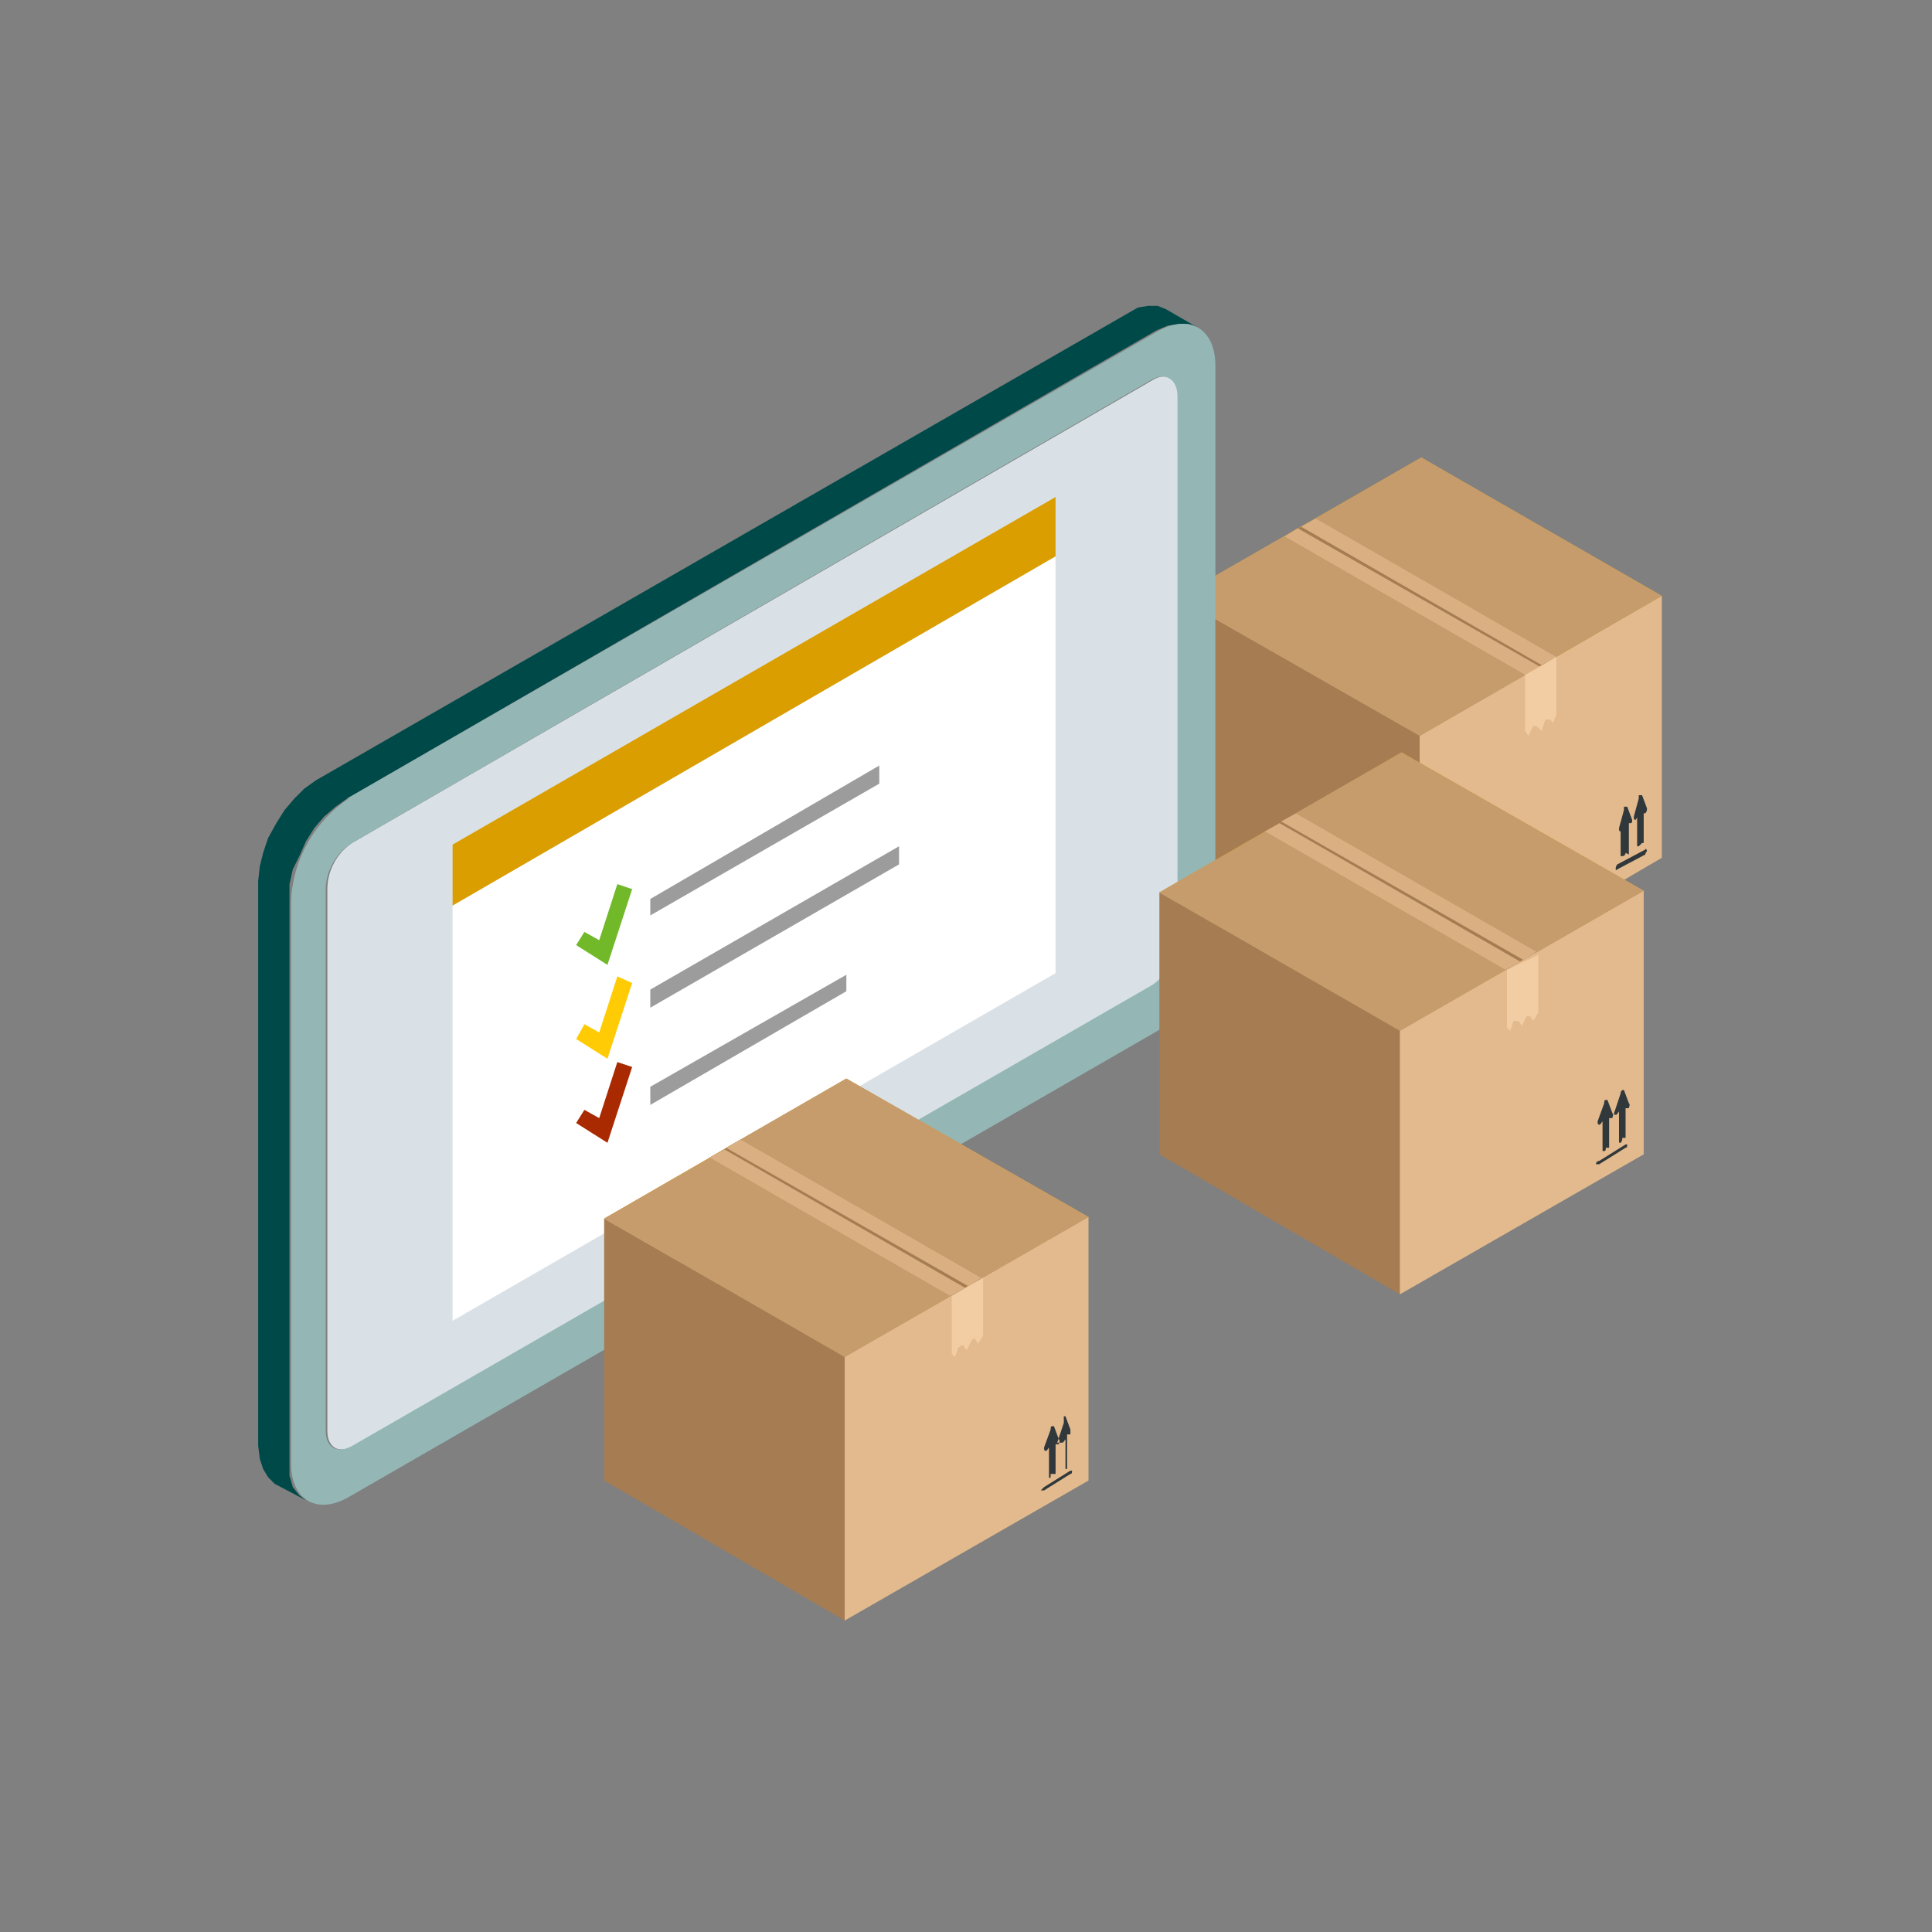 <svg width="100" height="100" viewBox="0 0 100 100" fill="none" xmlns="http://www.w3.org/2000/svg">
<rect x="0" y="0" width="100" height="100" fill="#808080" stroke="none"/>
<mask id="mask0_2526_11625" style="mask-type:alpha" maskUnits="userSpaceOnUse" x="0" y="0" width="100" height="100">
<rect width="100" height="100" fill="#D9D9D9"/>
</mask>
<g mask="url(#mask0_2526_11625)">
<mask id="mask1_2526_11625" style="mask-type:alpha" maskUnits="userSpaceOnUse" x="12" y="12" width="76" height="76">
<rect x="12" y="12" width="75.38" height="75.38" fill="#D9D9D9"/>
</mask>
<g mask="url(#mask1_2526_11625)">
<path fill-rule="evenodd" clip-rule="evenodd" d="M86.017 30.841L73.567 23.678L60.947 30.926L73.482 38.089L86.017 30.841Z" fill="#D19917"/>
<path fill-rule="evenodd" clip-rule="evenodd" d="M73.482 38.089L60.947 30.926V44.484L73.482 51.733V38.089Z" fill="#A67C52"/>
<path fill-rule="evenodd" clip-rule="evenodd" d="M86.016 44.399V30.841L73.481 38.089V51.732L86.016 44.399Z" fill="#E3BA8D"/>
<path fill-rule="evenodd" clip-rule="evenodd" d="M67.342 27.26L73.567 23.678L86.016 30.841L79.791 34.422L67.342 27.26Z" fill="#C69C6D"/>
<path fill-rule="evenodd" clip-rule="evenodd" d="M60.947 30.926L67.172 27.345L79.707 34.508L73.482 38.089L60.947 30.926Z" fill="#C69C6D"/>
<path fill-rule="evenodd" clip-rule="evenodd" d="M66.489 27.771L68.109 26.833L80.559 33.996L78.939 34.934L66.489 27.771Z" fill="#A67C52"/>
<path fill-rule="evenodd" clip-rule="evenodd" d="M67.342 27.259L68.109 26.833L80.559 33.996L79.791 34.422L67.342 27.259Z" fill="#DAB083"/>
<path fill-rule="evenodd" clip-rule="evenodd" d="M67.171 27.345L79.706 34.508L78.939 34.934L66.489 27.771L67.171 27.345Z" fill="#DAB083"/>
<path fill-rule="evenodd" clip-rule="evenodd" d="M78.939 34.934V37.833L79.109 38.089L79.365 37.577H79.535L79.791 37.833L79.962 37.321C79.962 37.299 79.971 37.277 79.987 37.261C80.003 37.245 80.024 37.236 80.047 37.236H80.218L80.388 37.407L80.559 36.98V33.996L78.939 34.934Z" fill="#F2CDA4"/>
<path fill-rule="evenodd" clip-rule="evenodd" d="M84.993 43.632L84.822 43.802H84.737V42.267C84.731 42.333 84.701 42.394 84.651 42.438C84.566 42.438 84.566 42.352 84.566 42.267L84.822 41.329V41.159H84.993L85.248 41.841C85.252 41.887 85.247 41.934 85.232 41.978C85.217 42.022 85.194 42.062 85.163 42.097H85.078V43.632H84.993ZM84.14 44.143C84.14 44.188 84.122 44.232 84.09 44.264C84.058 44.296 84.014 44.314 83.969 44.314H83.884V43.035C83.799 43.035 83.799 42.949 83.799 42.864L84.055 41.926V41.756H84.225L84.481 42.438C84.481 42.523 84.481 42.608 84.396 42.608H84.31V44.228L84.14 44.143ZM85.163 43.973L83.713 44.74C83.683 44.775 83.659 44.815 83.644 44.859C83.63 44.903 83.624 44.95 83.628 44.996C83.628 44.996 83.628 45.081 83.713 44.996L85.163 44.228C85.168 44.163 85.199 44.102 85.248 44.058C85.248 43.973 85.163 43.887 85.163 43.973Z" fill="#30383B"/>
<path fill-rule="evenodd" clip-rule="evenodd" d="M15.837 77.655L14.217 76.802L13.876 76.461L13.62 76.035L13.45 75.523L13.364 74.841V45.593L13.45 44.825L13.62 44.143L13.876 43.376L14.302 42.608L14.729 41.926L15.24 41.329L15.752 40.818L16.349 40.391L58.303 16.259L58.9 15.918L59.411 15.833H59.923L60.349 16.003L61.969 16.941L61.543 16.771H61.031L60.434 16.856L59.837 17.112L17.969 41.329L17.372 41.755L16.775 42.267L16.264 42.864L15.837 43.546L15.496 44.314L15.155 44.996L14.984 45.763V46.531V75.779V76.376L15.155 76.973L15.496 77.399L15.837 77.655Z" fill="#004949"/>
<path fill-rule="evenodd" clip-rule="evenodd" d="M18.224 43.632L59.667 19.67C60.349 19.244 61.031 19.585 61.031 20.523V48.663C61.002 49.117 60.872 49.56 60.651 49.958C60.43 50.356 60.123 50.7 59.752 50.965L18.31 74.841C17.542 75.267 16.945 74.926 16.945 74.074V45.934C16.962 45.476 17.086 45.029 17.308 44.629C17.531 44.229 17.845 43.887 18.224 43.632Z" fill="#DAE1E6"/>
<path fill-rule="evenodd" clip-rule="evenodd" d="M23.426 46.872L54.635 28.795V50.368L23.426 68.361V46.872Z" fill="white"/>
<path fill-rule="evenodd" clip-rule="evenodd" d="M23.426 46.872L54.635 28.795V25.725L23.426 43.717V46.872Z" fill="#DB9E00"/>
<path fill-rule="evenodd" clip-rule="evenodd" d="M33.659 46.531L45.512 39.624V40.562L33.659 47.383V46.531Z" fill="#9C9C9C"/>
<path fill-rule="evenodd" clip-rule="evenodd" d="M33.659 51.221L46.535 43.802V44.74L33.659 52.159V51.221Z" fill="#9C9C9C"/>
<path fill-rule="evenodd" clip-rule="evenodd" d="M33.659 56.252L43.807 50.453V51.306L33.659 57.19V56.252Z" fill="#9C9C9C"/>
<path fill-rule="evenodd" clip-rule="evenodd" d="M17.969 41.329L59.837 17.197C61.543 16.174 62.907 17.026 62.907 18.902V48.151C62.858 49.192 62.562 50.208 62.043 51.112C61.524 52.017 60.797 52.785 59.922 53.352L18.054 77.484C16.434 78.422 15.069 77.655 15.069 75.779V46.53C15.131 45.492 15.433 44.482 15.951 43.579C16.469 42.677 17.189 41.907 18.054 41.329H17.969ZM18.224 43.631C17.829 43.877 17.498 44.215 17.261 44.615C17.023 45.016 16.886 45.468 16.86 45.934V74.073C16.86 74.926 17.457 75.267 18.224 74.841L59.667 50.965C60.037 50.7 60.344 50.356 60.566 49.958C60.787 49.559 60.917 49.117 60.946 48.662V20.523C60.946 19.584 60.264 19.243 59.581 19.67L18.224 43.631Z" fill="#94B7B6"/>
<path fill-rule="evenodd" clip-rule="evenodd" d="M39.457 63.33H39.031C38.874 63.43 38.754 63.58 38.69 63.756C38.56 63.926 38.499 64.139 38.519 64.353C38.519 64.523 38.519 64.609 38.69 64.694H39.031L39.457 64.267C39.543 64.078 39.6 63.877 39.628 63.671C39.628 63.5 39.543 63.33 39.457 63.33Z" fill="#E6EAEB"/>
<path fill-rule="evenodd" clip-rule="evenodd" d="M56.34 62.988L43.806 55.825L31.27 63.073L43.72 70.236L56.34 62.988Z" fill="#D19917"/>
<path fill-rule="evenodd" clip-rule="evenodd" d="M43.72 70.237L31.27 63.074V76.632L43.72 83.88V70.237Z" fill="#A67C52"/>
<path fill-rule="evenodd" clip-rule="evenodd" d="M56.341 76.632V62.988L43.721 70.236V83.88L56.341 76.632Z" fill="#E3BA8D"/>
<path fill-rule="evenodd" clip-rule="evenodd" d="M37.58 59.407L43.805 55.825L56.34 62.988L50.115 66.569L37.58 59.407Z" fill="#C69C6D"/>
<path fill-rule="evenodd" clip-rule="evenodd" d="M31.27 63.074L37.495 59.492L49.945 66.655L43.72 70.237L31.27 63.074Z" fill="#C69C6D"/>
<path fill-rule="evenodd" clip-rule="evenodd" d="M36.728 59.919L38.349 58.98L50.798 66.143L49.178 67.081L36.728 59.919Z" fill="#A67C52"/>
<path fill-rule="evenodd" clip-rule="evenodd" d="M37.58 59.407L38.347 58.98L50.797 66.143L50.115 66.57L37.58 59.407Z" fill="#DAB083"/>
<path fill-rule="evenodd" clip-rule="evenodd" d="M37.496 59.492L49.946 66.655L49.178 67.082L36.728 59.919L37.496 59.492Z" fill="#DAB083"/>
<path fill-rule="evenodd" clip-rule="evenodd" d="M49.264 67.081V70.066L49.434 70.236L49.605 69.725H49.69C49.69 69.639 49.775 69.639 49.861 69.639L50.031 69.895L50.287 69.384C50.372 69.298 50.458 69.213 50.458 69.298L50.628 69.554L50.884 69.128V66.143L49.264 67.081Z" fill="#F2CDA4"/>
<path fill-rule="evenodd" clip-rule="evenodd" d="M55.233 75.779V76.035H55.148V74.5C55.063 74.585 55.063 74.671 54.978 74.671H54.722L55.063 73.647V73.306H55.148L55.404 73.989V74.244H55.233V75.779V75.779ZM54.381 76.291V76.461C54.295 76.547 54.295 76.461 54.295 76.461V74.926C54.21 75.012 54.21 75.097 54.125 75.097C54.04 75.097 54.04 75.012 54.04 74.926L54.381 73.989C54.381 73.903 54.381 73.818 54.466 73.818H54.551L54.807 74.5C54.892 74.585 54.807 74.671 54.807 74.756H54.637V76.291H54.381ZM55.404 76.12L54.04 76.973L53.869 77.144H54.04L55.404 76.291C55.489 76.291 55.489 76.206 55.489 76.12H55.404Z" fill="#30383B"/>
<path fill-rule="evenodd" clip-rule="evenodd" d="M85.079 46.104L72.544 38.942L60.009 46.19L72.459 53.353L85.079 46.104Z" fill="#D19917"/>
<path fill-rule="evenodd" clip-rule="evenodd" d="M72.459 53.353L60.009 46.19V59.748L72.459 66.996V53.353Z" fill="#A67C52"/>
<path fill-rule="evenodd" clip-rule="evenodd" d="M85.078 59.748V46.104L72.458 53.352V66.996L85.078 59.748Z" fill="#E3BA8D"/>
<path fill-rule="evenodd" clip-rule="evenodd" d="M66.317 42.523L72.542 38.942L85.077 46.104L78.852 49.686L66.317 42.523Z" fill="#C69C6D"/>
<path fill-rule="evenodd" clip-rule="evenodd" d="M60.009 46.19L66.234 42.608L78.683 49.771L72.459 53.353L60.009 46.19Z" fill="#C69C6D"/>
<path fill-rule="evenodd" clip-rule="evenodd" d="M65.465 43.034L67.085 42.096L79.535 49.259L77.915 50.197L65.465 43.034Z" fill="#A67C52"/>
<path fill-rule="evenodd" clip-rule="evenodd" d="M66.317 42.522L67.085 42.096L79.535 49.259L78.852 49.685L66.317 42.522Z" fill="#DAB083"/>
<path fill-rule="evenodd" clip-rule="evenodd" d="M66.232 42.608L78.682 49.771L77.915 50.198L65.465 43.035L66.232 42.608Z" fill="#DAB083"/>
<path fill-rule="evenodd" clip-rule="evenodd" d="M78 50.197V53.182L78.171 53.353L78.341 52.841H78.597L78.767 53.097L79.023 52.585H79.194L79.364 52.841L79.62 52.415V49.43L78 50.197Z" fill="#F2CDA4"/>
<path fill-rule="evenodd" clip-rule="evenodd" d="M83.97 58.895C83.974 58.941 83.968 58.988 83.954 59.032C83.939 59.076 83.915 59.117 83.885 59.151C83.799 59.151 83.799 59.151 83.799 59.066V57.531C83.714 57.616 83.714 57.702 83.629 57.702C83.543 57.702 83.543 57.702 83.543 57.616L83.885 56.593C83.885 56.508 83.885 56.508 83.97 56.422H84.055L84.311 57.105C84.396 57.19 84.311 57.275 84.311 57.36H84.14V58.895H83.97ZM83.117 59.407C83.117 59.492 83.117 59.578 83.032 59.578H82.947V58.043C82.861 58.128 82.861 58.213 82.776 58.213C82.691 58.213 82.691 58.128 82.691 58.043L83.032 57.105C83.032 57.019 83.032 56.934 83.117 56.934H83.202L83.458 57.616C83.543 57.702 83.458 57.787 83.458 57.872H83.288V59.407H83.117ZM84.14 59.236L82.776 60.089C82.731 60.089 82.687 60.107 82.655 60.139C82.623 60.171 82.606 60.214 82.606 60.26H82.776L84.14 59.407C84.226 59.407 84.226 59.322 84.226 59.236H84.14Z" fill="#30383B"/>
<path d="M31.442 49.942L29.821 48.918L30.248 48.236L31.015 48.663L31.953 45.763L32.721 46.019L31.442 49.942Z" fill="#71B929"/>
<path d="M31.442 54.802L29.821 53.779L30.248 53.012L31.015 53.438L31.953 50.539L32.721 50.88L31.442 54.802Z" fill="#FFCB05"/>
<path d="M31.442 59.151L29.821 58.127L30.248 57.445L31.015 57.872L31.953 54.972L32.721 55.228L31.442 59.151Z" fill="#A92900"/>
</g>
</g>
</svg>
